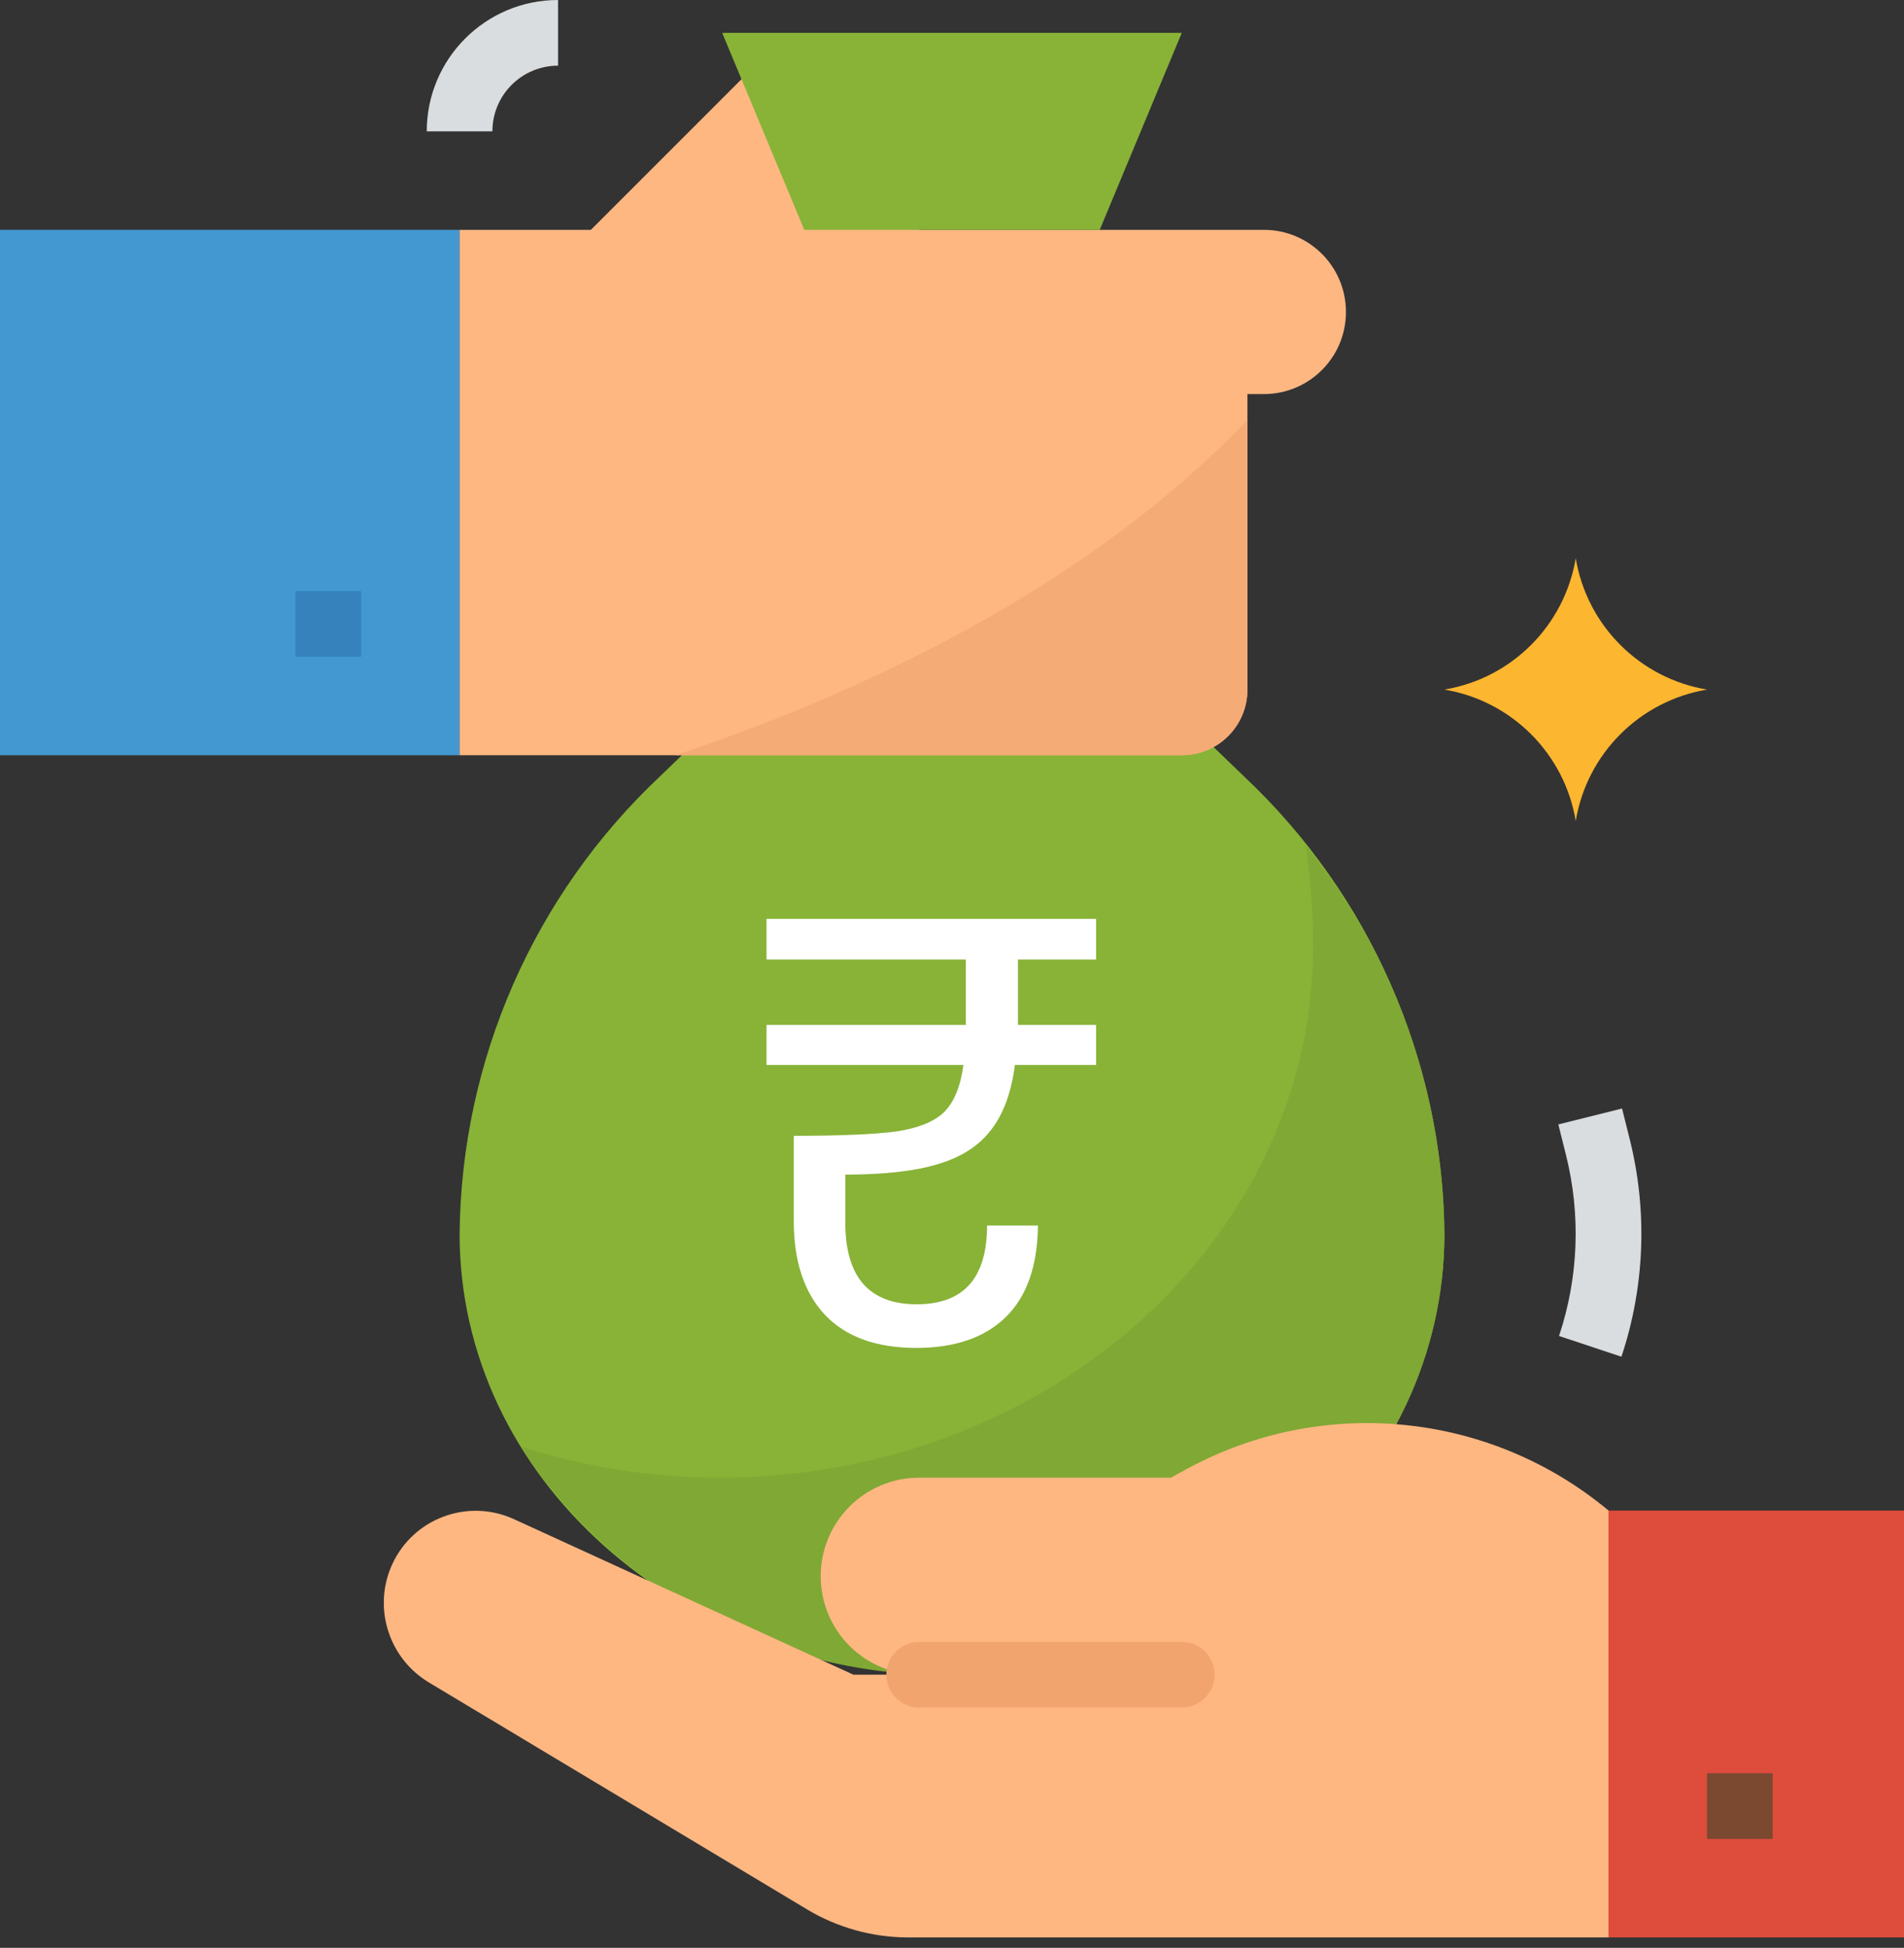 <svg width="44" height="45" viewBox="0 0 44 45" fill="none" xmlns="http://www.w3.org/2000/svg">
<rect x="0" y="0" width="44" height="45" fill="#333333" stroke="none"/>
<path d="M0 5.31H10.621V17.448H0V5.31Z" fill="#4398D1"/>
<path d="M28.733 17.922L23.517 12.896H20.483L15.266 17.922C12.337 20.669 10.659 24.494 10.621 28.508C10.621 34.131 15.715 38.69 22 38.69C28.284 38.69 33.379 34.131 33.379 28.508C33.341 24.494 31.663 20.669 28.733 17.922Z" fill="#88B337"/>
<path d="M30.178 19.543C30.288 20.311 30.343 21.085 30.345 21.86C30.345 28.641 24.2 34.138 16.623 34.138C15.065 34.136 13.517 33.894 12.033 33.42C14.226 36.776 17.991 38.767 22 38.69C28.284 38.69 33.379 34.131 33.379 28.508C33.355 25.244 32.227 22.084 30.178 19.543Z" fill="#80A834"/>
<path d="M29.207 5.31H21.241V1.517H17.448L13.655 5.31H10.621V17.448H27.31C28.149 17.448 28.827 16.769 28.827 15.931V9.104H29.207C30.255 9.104 31.104 8.255 31.104 7.207C31.104 6.159 30.255 5.31 29.207 5.31Z" fill="#FFB782"/>
<path d="M6.827 13.655H8.345V15.172H6.827V13.655Z" fill="#3582BD"/>
<path d="M27.419 33.941L27.058 34.138H21.241C19.984 34.138 18.966 35.157 18.966 36.414C18.966 37.671 19.984 38.69 21.241 38.69H19.724L11.875 35.095C10.808 34.608 9.548 35.077 9.061 36.145C9.047 36.173 9.035 36.203 9.023 36.233C8.632 37.209 9.009 38.326 9.911 38.868L18.643 44.107C19.35 44.533 20.16 44.758 20.985 44.759H37.172V34.897C34.425 32.607 30.558 32.229 27.419 33.941Z" fill="#FFB782"/>
<path d="M37.172 34.897H44V44.759H37.172V34.897Z" fill="#DE4C3C"/>
<path d="M39.448 40.966H40.965V42.483H39.448V40.966Z" fill="#7A4930"/>
<path d="M25.414 5.31L27.31 0.759H16.689L18.586 5.31H25.414Z" fill="#88B337"/>
<path d="M36.414 18.966C36.154 17.41 34.935 16.191 33.379 15.931C34.935 15.671 36.154 14.452 36.414 12.896C36.673 14.452 37.892 15.671 39.448 15.931C37.892 16.191 36.673 17.41 36.414 18.966Z" fill="#FDB62F"/>
<path d="M37.47 31.343L36.028 30.864C36.479 29.514 36.534 28.064 36.189 26.684L36.012 25.977L37.484 25.609L37.661 26.316C38.077 27.976 38.011 29.72 37.47 31.343Z" fill="#DADDDF"/>
<path d="M11.379 3.034H9.862C9.862 1.359 11.221 0 12.896 0V1.517C12.058 1.517 11.379 2.196 11.379 3.034Z" fill="#DADDDF"/>
<path d="M27.31 39.448H21.241C20.823 39.448 20.483 39.108 20.483 38.69C20.483 38.271 20.823 37.931 21.241 37.931H27.31C27.729 37.931 28.069 38.271 28.069 38.69C28.069 39.108 27.729 39.448 27.31 39.448Z" fill="#F2A46F"/>
<path d="M27.31 17.448C28.149 17.448 28.827 16.769 28.827 15.931V9.703C25.006 13.695 19.657 16.094 15.612 17.448H27.31Z" fill="#F5AB76"/>
<path d="M23.524 23.44V23.678H25.33V24.602H23.454C23.37 25.246 23.183 25.75 22.894 26.114C22.614 26.478 22.203 26.739 21.662 26.898C21.13 27.057 20.421 27.136 19.534 27.136V28.242C19.534 29.502 20.085 30.132 21.186 30.132C22.269 30.132 22.81 29.525 22.81 28.312H23.986C23.977 29.245 23.729 29.95 23.244 30.426C22.759 30.902 22.068 31.14 21.172 31.14C20.248 31.14 19.543 30.883 19.058 30.37C18.582 29.857 18.344 29.138 18.344 28.214V26.24C19.408 26.24 20.192 26.207 20.696 26.142C21.209 26.067 21.583 25.918 21.816 25.694C22.049 25.461 22.199 25.097 22.264 24.602H17.714V23.678H22.32V23.426V22.166H17.714V21.228H25.33V22.166H23.524V23.44Z" fill="white"/>
</svg>
